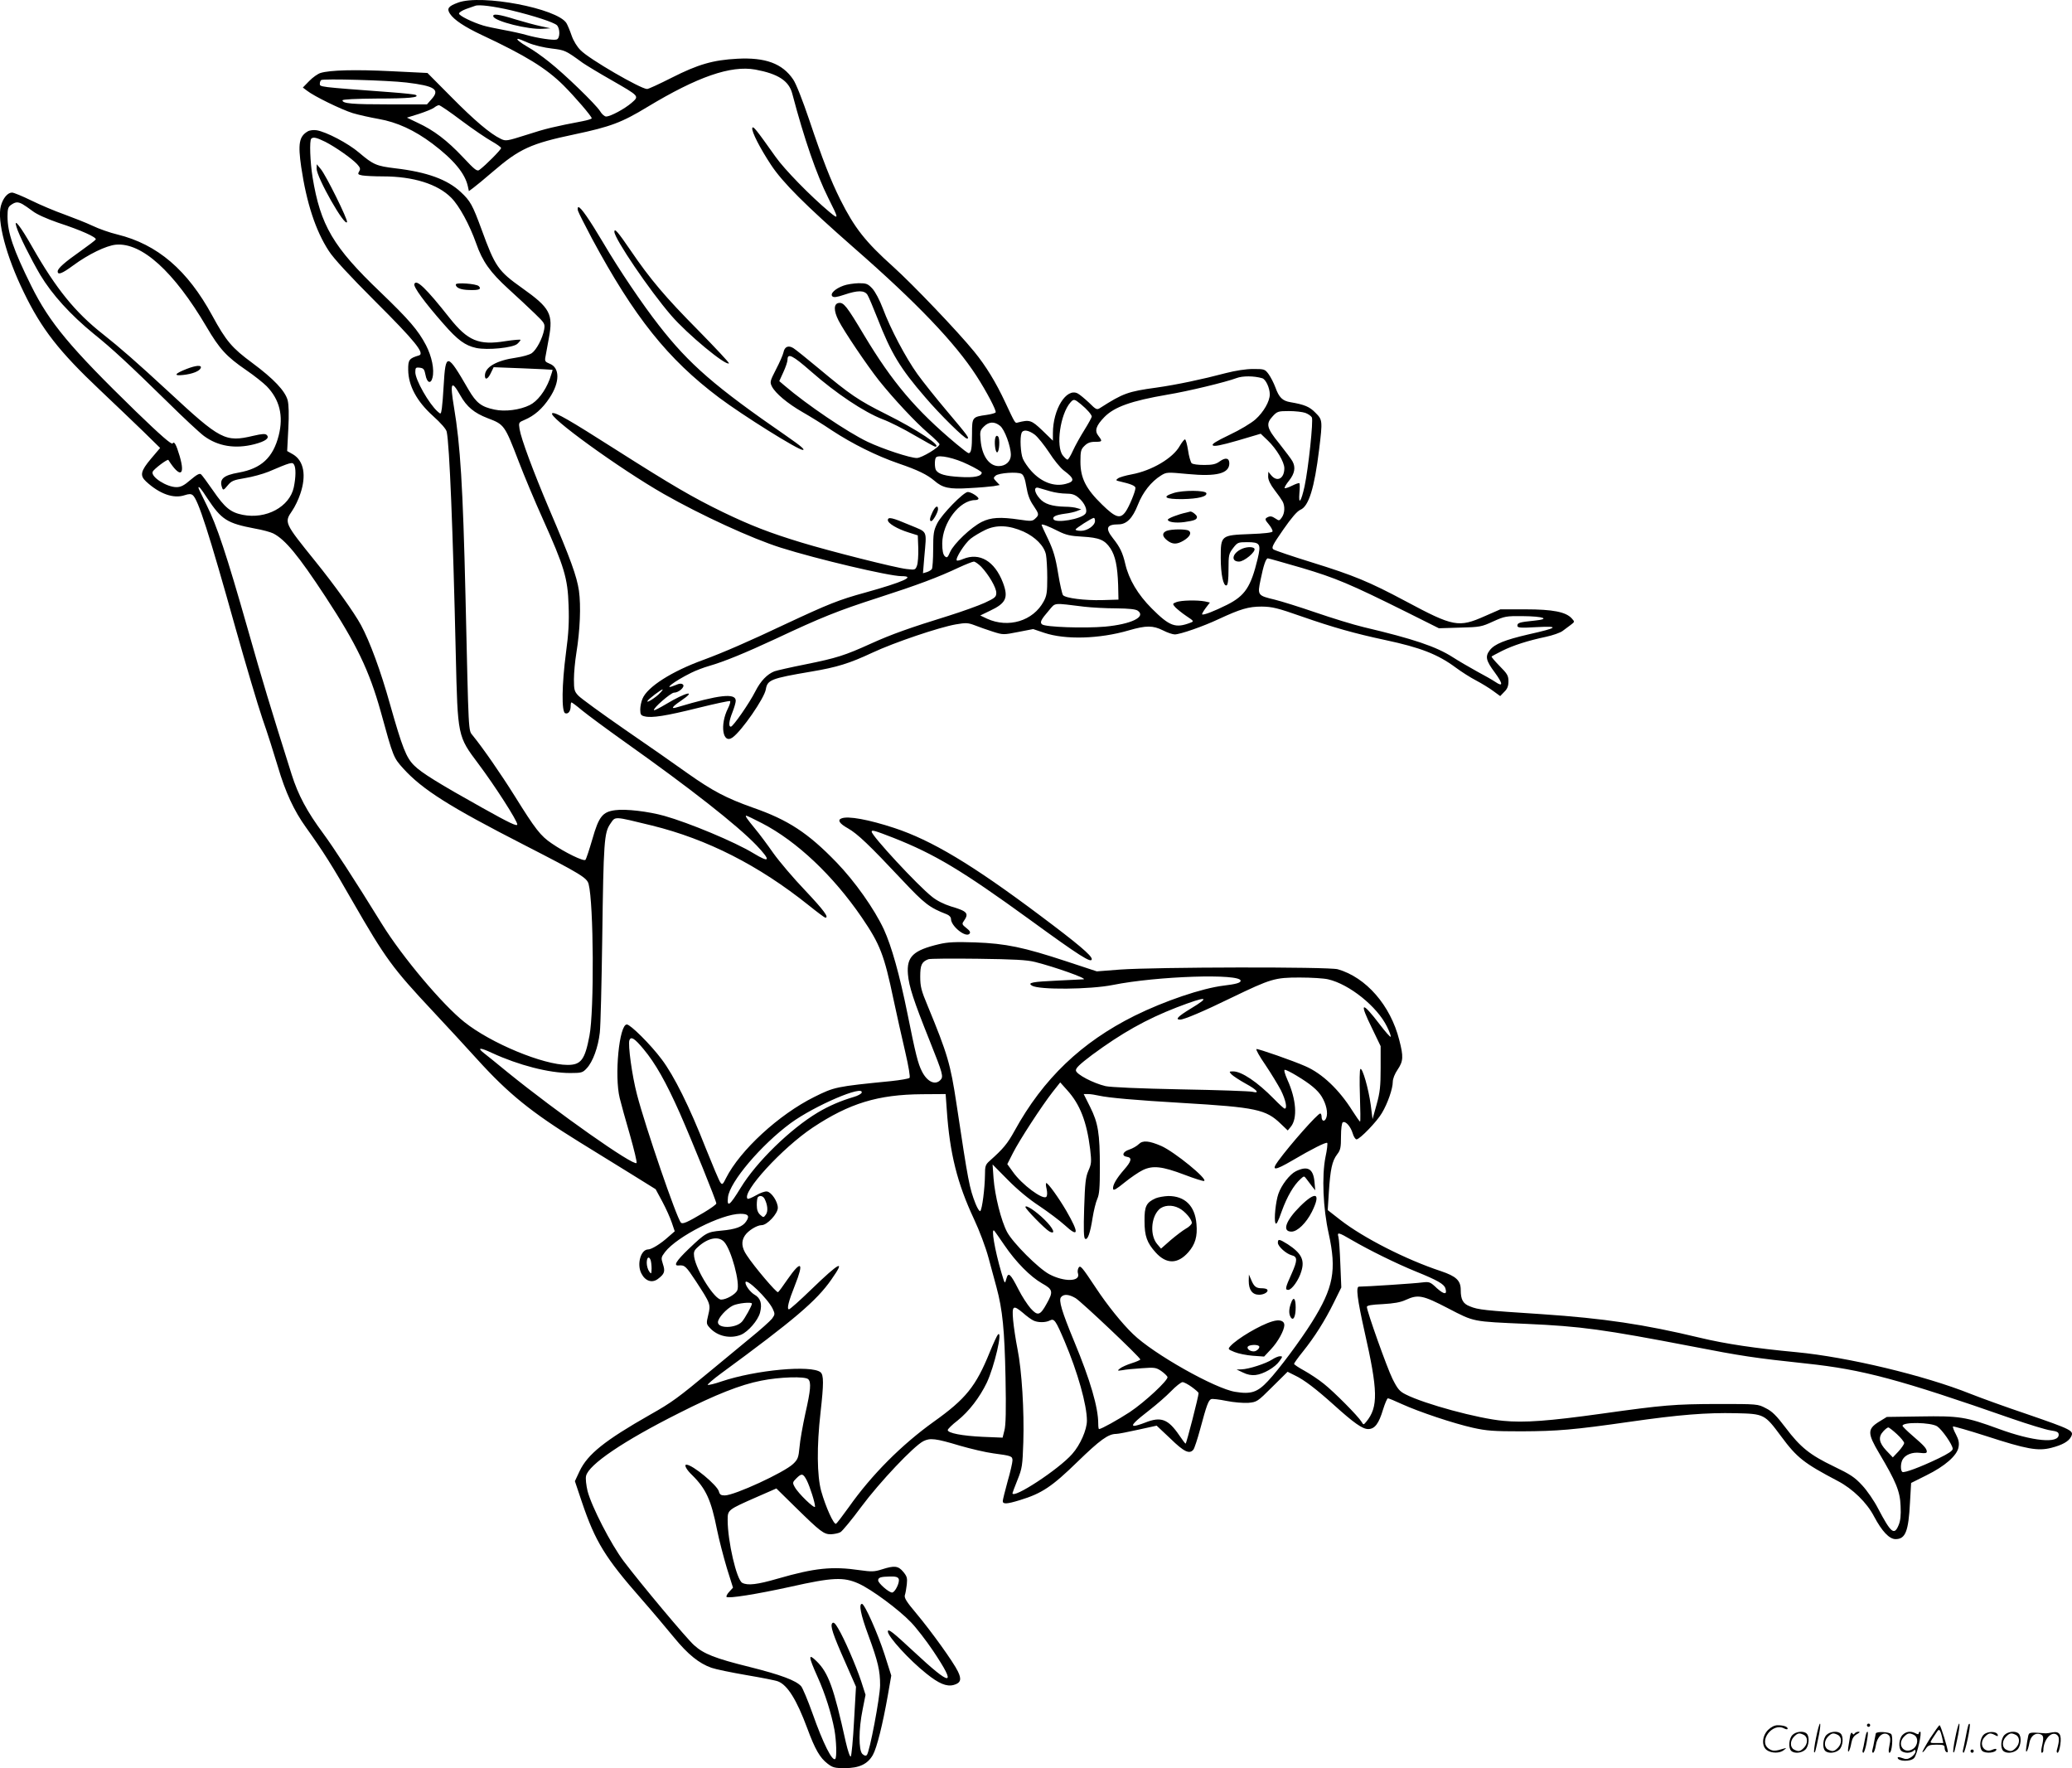 <?xml version="1.0" encoding="UTF-8"?>
<svg xmlns="http://www.w3.org/2000/svg" version="1.0" viewBox="0 0 1280.363 1092.489" preserveAspectRatio="xMidYMid meet">
  <g transform="translate(-0.357,1092.989) scale(0.1,-0.1)" fill="#000000" stroke="none">
    <path d="M2835 10914 c-61 -22 -72 -37 -51 -69 25 -38 90 -81 196 -131 271 -127 398 -205 505 -311 72 -72 175 -192 175 -204 0 -4 -26 -12 -57 -18 -168 -32 -229 -46 -345 -84 -123 -39 -129 -40 -160 -25 -65 31 -164 115 -307 260 l-146 147 -225 11 c-223 11 -377 7 -436 -11 -16 -5 -48 -27 -70 -50 l-39 -40 25 -19 c44 -35 213 -117 283 -139 37 -11 109 -27 160 -36 114 -20 221 -69 333 -153 131 -99 202 -184 219 -265 l6 -28 27 20 c15 11 70 56 122 101 164 141 234 173 505 230 222 47 291 73 449 169 310 187 515 258 667 231 140 -26 207 -69 228 -148 75 -284 150 -500 223 -646 66 -131 66 -135 6 -85 -117 98 -277 262 -332 340 -120 169 -140 195 -144 177 -4 -22 48 -124 116 -227 72 -109 211 -248 512 -512 389 -340 625 -587 757 -791 63 -97 125 -216 119 -226 -3 -5 -29 -12 -58 -16 -86 -12 -88 -14 -88 -116 0 -90 -5 -120 -21 -120 -5 0 -39 26 -76 57 -251 210 -396 382 -570 672 -108 181 -126 203 -156 199 -32 -4 -33 -47 -2 -108 34 -67 175 -276 250 -371 92 -115 226 -258 303 -324 39 -33 71 -65 71 -70 1 -18 -110 -85 -140 -85 -42 0 -211 56 -304 100 -124 59 -378 231 -513 347 l-33 28 25 55 c14 30 26 65 26 78 0 42 31 27 145 -73 156 -137 328 -251 441 -295 44 -16 133 -61 199 -100 66 -38 123 -70 127 -70 48 0 -110 105 -307 203 -166 83 -218 118 -413 281 -73 61 -143 117 -156 125 -31 19 -54 9 -61 -26 -3 -15 -24 -63 -46 -105 -38 -74 -39 -79 -25 -107 22 -42 96 -104 188 -157 44 -25 127 -76 183 -114 125 -82 275 -157 412 -204 120 -41 176 -69 220 -106 51 -45 93 -54 217 -46 61 3 128 9 149 12 l38 7 -21 22 c-19 20 -19 23 -4 36 20 17 135 25 160 11 13 -7 22 -31 30 -80 8 -49 21 -84 43 -115 36 -54 37 -58 11 -82 -17 -16 -27 -16 -95 -6 -121 18 -179 14 -235 -14 -66 -33 -172 -134 -195 -185 -16 -37 -20 -39 -34 -26 -10 11 -15 35 -15 78 1 128 107 268 204 268 11 0 20 4 20 9 0 12 -46 41 -66 41 -26 0 -161 -138 -189 -194 -22 -44 -25 -63 -25 -160 0 -61 -4 -116 -8 -122 -4 -6 -18 -15 -31 -19 l-24 -7 8 98 c15 174 24 152 -90 200 -108 46 -135 52 -135 30 0 -20 60 -55 128 -76 l57 -18 3 -79 c1 -44 -2 -92 -8 -108 -10 -27 -12 -27 -64 -21 -67 7 -477 111 -651 164 -194 59 -313 105 -485 188 -185 90 -309 162 -666 389 -281 179 -367 229 -387 222 -40 -14 418 -345 688 -499 232 -132 543 -275 723 -332 225 -71 670 -176 746 -176 92 0 11 -36 -222 -101 -165 -45 -231 -72 -492 -194 -230 -109 -387 -177 -509 -222 -196 -71 -347 -167 -377 -240 -8 -18 -14 -48 -14 -67 0 -30 4 -37 26 -42 45 -12 135 3 332 52 105 26 194 45 197 42 4 -3 -2 -23 -13 -45 -51 -101 -33 -223 28 -180 56 39 198 244 206 298 10 58 31 67 279 109 161 27 238 51 379 117 137 64 413 157 516 175 63 11 76 10 118 -6 26 -10 76 -28 111 -39 63 -20 65 -20 156 -2 l93 18 68 -23 c130 -44 342 -38 523 15 107 31 149 31 211 0 27 -14 60 -25 73 -25 33 0 177 50 272 95 134 62 183 77 265 77 66 -1 96 -8 250 -62 189 -66 327 -105 515 -145 215 -46 322 -87 433 -169 35 -26 91 -62 126 -80 34 -18 82 -47 106 -65 l44 -32 25 26 c19 18 26 36 26 65 0 35 -7 47 -55 95 -29 30 -52 56 -49 59 2 2 31 17 64 34 70 35 162 64 271 87 42 9 88 25 103 36 14 11 37 28 51 38 25 19 25 19 6 40 -36 40 -117 56 -286 56 l-155 0 -96 -42 c-162 -72 -194 -66 -489 92 -227 121 -319 159 -583 241 -120 37 -225 73 -234 79 -14 11 -7 25 60 122 52 75 86 114 106 123 52 21 87 135 116 372 22 181 21 184 -23 228 -36 37 -67 50 -155 65 -48 8 -70 29 -92 91 -10 27 -29 64 -42 82 -23 31 -26 32 -96 32 -45 0 -108 -10 -167 -25 -147 -39 -304 -72 -430 -90 -176 -24 -206 -35 -347 -125 -21 -14 -26 -12 -70 32 -27 25 -58 51 -70 57 -70 36 -153 -98 -153 -246 l0 -46 -65 63 c-68 65 -79 68 -153 49 -16 -5 -15 -6 -77 126 -57 122 -119 224 -192 313 -101 124 -377 413 -499 523 -174 156 -240 241 -328 416 -60 121 -108 243 -192 493 -41 121 -81 223 -99 249 -67 99 -172 137 -345 128 -151 -8 -243 -35 -405 -117 -77 -39 -146 -71 -153 -70 -40 1 -358 185 -410 239 -22 21 -45 59 -56 91 -10 30 -25 65 -32 77 -57 91 -524 180 -669 127z m328 -48 c141 -34 263 -74 282 -92 20 -21 20 -80 -1 -88 -19 -7 -119 8 -189 28 -27 8 -90 22 -140 31 -49 9 -106 21 -125 27 -67 20 -150 61 -150 74 0 7 19 19 43 28 23 8 49 17 57 20 24 9 115 -3 223 -28z m108 -202 c34 -14 97 -29 142 -34 82 -10 85 -11 192 -89 22 -15 101 -63 175 -105 177 -102 175 -99 126 -142 -43 -37 -130 -84 -157 -84 -10 0 -27 15 -38 34 -27 42 -216 226 -315 304 -41 33 -99 74 -130 91 -50 29 -77 51 -61 51 3 0 33 -11 66 -26z m-756 -244 c175 -21 209 -43 156 -102 l-29 -33 -234 0 c-228 0 -288 5 -288 25 0 6 81 10 213 11 198 0 265 7 240 22 -5 4 -75 11 -154 17 -456 34 -439 32 -439 54 0 7 3 16 8 21 9 10 409 -1 527 -15z m341 -236 c71 -53 155 -110 186 -127 32 -18 58 -37 58 -42 0 -10 -95 -106 -133 -134 -15 -12 -27 -3 -103 78 -98 104 -180 166 -279 212 l-67 32 74 23 c40 13 82 30 93 38 11 9 25 16 31 16 7 0 70 -43 140 -96z m4947 -1591 c22 -6 47 -60 47 -100 0 -43 -38 -109 -88 -154 -27 -24 -97 -66 -161 -96 -83 -40 -111 -57 -103 -65 8 -8 50 0 154 30 l142 42 44 -42 c54 -52 102 -133 102 -171 0 -64 -44 -88 -81 -44 l-18 22 -1 -30 c0 -20 13 -48 39 -82 22 -28 44 -60 50 -71 16 -29 14 -74 -5 -100 -14 -20 -17 -21 -37 -7 -25 17 -36 18 -56 6 -12 -8 -9 -15 13 -41 15 -18 25 -38 23 -44 -2 -7 -52 -13 -140 -16 -179 -7 -180 -8 -180 -147 0 -101 16 -177 36 -170 8 2 12 36 12 99 0 88 2 97 28 131 27 35 31 37 86 37 82 0 88 -10 66 -103 -42 -174 -78 -228 -189 -284 -78 -39 -147 -66 -154 -59 -2 3 8 20 22 39 l26 34 -31 7 c-48 9 -145 7 -175 -4 -26 -10 -26 -11 -8 -32 11 -11 41 -36 68 -54 48 -32 49 -33 25 -42 -92 -35 -128 -22 -238 88 -86 86 -142 180 -164 276 -16 69 -33 104 -76 158 -49 62 -40 86 34 86 50 0 87 37 120 121 30 77 82 143 143 181 34 21 38 21 166 9 177 -17 256 3 256 66 0 33 -23 38 -58 13 -24 -18 -45 -23 -96 -23 -40 0 -71 4 -79 11 -6 7 -17 43 -22 80 -6 37 -14 67 -19 67 -5 0 -19 -18 -32 -40 -42 -76 -173 -153 -297 -176 -38 -7 -76 -18 -85 -25 -15 -11 -14 -13 13 -19 66 -15 95 -27 95 -40 0 -22 -39 -116 -61 -147 -33 -46 -61 -38 -145 44 -100 97 -134 164 -134 265 0 65 3 77 25 98 18 18 35 25 65 25 46 0 47 3 21 37 -25 31 -15 62 36 115 62 64 167 101 388 139 128 21 364 78 430 103 37 14 107 14 158 -1z m-1121 -160 c40 -33 67 -65 68 -77 0 -5 -20 -42 -45 -82 -25 -40 -57 -97 -71 -128 -14 -31 -29 -56 -34 -56 -5 0 -18 12 -29 26 -44 56 -16 255 47 327 20 23 25 22 64 -10z m1387 -54 c17 -6 36 -19 41 -28 10 -20 -21 -313 -45 -426 -21 -95 -38 -119 -32 -43 3 31 3 59 0 62 -3 3 -23 -4 -45 -15 -22 -11 -43 -18 -46 -15 -3 3 9 24 27 46 35 44 42 82 21 120 -7 13 -44 62 -81 109 -79 97 -85 122 -40 170 27 29 34 31 99 31 38 0 83 -5 101 -11z m-1886 -80 c28 -21 67 -127 67 -180 0 -40 -32 -69 -75 -69 -59 0 -104 63 -112 161 -5 52 -3 60 20 83 31 31 65 33 100 5z m215 -55 c19 -15 58 -64 88 -109 29 -46 70 -96 91 -112 67 -50 70 -68 12 -83 -71 -19 -150 10 -213 80 -21 23 -44 57 -52 76 -14 34 -19 129 -8 158 9 24 43 19 82 -10z m-413 -184 c47 -22 85 -45 85 -50 0 -23 -46 -33 -136 -27 -88 5 -130 17 -146 41 -10 14 -10 71 0 80 17 18 116 -4 197 -44z m510 -166 c27 -8 71 -14 96 -14 36 0 55 -6 77 -25 39 -33 59 -80 42 -100 -27 -33 -180 -59 -196 -34 -9 16 12 27 71 35 27 3 61 11 75 17 l25 10 -25 7 c-14 5 -47 9 -75 9 -81 2 -128 17 -157 51 -35 39 -38 76 -5 65 12 -4 44 -13 72 -21z m275 -183 c0 -28 -47 -61 -86 -61 -19 0 -34 3 -34 8 0 7 99 71 113 72 4 0 7 -9 7 -19z m-227 -63 c48 -24 75 -30 149 -34 105 -6 138 -20 173 -72 31 -47 44 -112 48 -227 l2 -90 -100 -3 c-108 -3 -228 12 -243 31 -5 7 -19 67 -30 135 -16 98 -29 141 -61 209 -23 47 -41 87 -41 90 0 8 42 -8 103 -39z m-214 -3 c72 -33 127 -88 138 -142 4 -21 8 -85 8 -143 0 -89 -3 -111 -22 -146 -65 -121 -218 -167 -350 -107 l-42 20 60 29 c100 47 115 81 80 174 -51 133 -144 188 -246 146 -18 -8 -36 -12 -39 -9 -11 11 49 105 85 134 20 16 61 40 90 54 70 34 148 30 238 -10z m1719 -224 c211 -63 295 -98 647 -273 l200 -100 130 4 c123 3 134 5 205 38 71 32 81 34 181 33 132 -1 177 -18 73 -28 -89 -9 -104 -13 -104 -31 0 -13 17 -15 118 -9 146 8 134 -4 -50 -45 -146 -34 -208 -59 -238 -97 -30 -39 -25 -64 31 -139 51 -70 52 -91 2 -57 -16 11 -67 40 -114 65 -47 26 -114 65 -148 87 -103 66 -242 113 -551 186 -63 15 -196 56 -295 90 -99 34 -214 70 -255 80 -105 25 -107 27 -87 122 18 89 33 133 45 133 5 0 99 -27 210 -59z m-1981 7 c47 -50 93 -129 93 -161 0 -25 -7 -32 -72 -62 -40 -18 -140 -54 -223 -80 -239 -74 -352 -114 -480 -172 -161 -73 -211 -89 -404 -128 -91 -18 -178 -38 -192 -43 -45 -18 -85 -59 -118 -124 -38 -75 -138 -218 -151 -218 -16 0 -12 35 10 90 11 28 20 59 20 70 0 49 -101 38 -362 -40 -41 -13 -34 1 22 39 105 71 33 55 -93 -21 -37 -22 -70 -39 -72 -36 -10 9 104 108 123 108 30 0 70 36 56 50 -9 8 -21 8 -48 -4 -84 -35 -10 23 99 77 28 14 78 33 110 42 94 27 225 81 410 167 283 133 385 174 633 254 245 79 373 127 502 188 41 19 82 35 91 36 8 0 29 -15 46 -32z m638 -247 c44 -5 132 -10 196 -10 80 -1 121 -5 134 -15 52 -38 -42 -83 -203 -98 -129 -11 -369 -3 -389 14 -15 12 -8 28 43 87 42 49 21 46 219 22z m-2623 -533 c-24 -27 -88 -67 -77 -49 7 13 84 71 93 71 3 0 -4 -10 -16 -22z M3052 10828 c10 -30 218 -82 304 -76 l49 3 -60 13 c-33 7 -103 26 -156 42 -105 33 -143 37 -137 18z M7257 7884 c-77 -24 -55 -39 54 -38 98 2 153 16 147 37 -7 18 -143 19 -201 1z M7335 7763 c-52 -11 -115 -36 -115 -44 0 -15 48 -22 101 -15 63 9 79 15 79 32 0 11 -32 36 -42 33 -2 -1 -12 -3 -23 -6z M7213 7650 c-30 -12 -29 -34 3 -59 33 -26 60 -26 102 -1 38 23 51 48 31 61 -18 11 -107 10 -136 -1z M7668 7534 c-52 -28 -57 -74 -8 -74 32 0 106 62 95 80 -9 14 -55 12 -87 -6z M6155 8228 c-9 -24 -2 -93 10 -93 14 0 19 85 6 98 -7 7 -12 5 -16 -5z M1905 10118 c-53 -31 -61 -76 -40 -221 33 -222 89 -393 170 -517 29 -46 127 -152 287 -312 246 -245 308 -322 271 -334 -61 -18 -68 -27 -67 -90 1 -97 53 -194 153 -284 50 -45 82 -82 85 -98 17 -81 38 -592 56 -1377 12 -508 11 -503 140 -675 102 -136 240 -351 240 -374 0 -14 -47 8 -215 102 -267 149 -379 218 -422 262 -49 48 -73 109 -149 377 -58 208 -125 389 -180 491 -43 79 -161 244 -283 395 -191 237 -192 238 -142 311 16 23 39 70 50 104 39 114 22 204 -44 244 l-37 21 7 136 c5 91 3 150 -4 178 -16 58 -86 132 -218 230 -126 93 -162 135 -248 293 -153 281 -338 440 -586 501 -46 11 -115 35 -154 54 -38 18 -117 49 -174 70 -57 20 -149 59 -204 86 -55 27 -109 49 -119 49 -27 0 -56 -34 -69 -82 -25 -92 33 -312 141 -533 110 -228 219 -367 471 -605 90 -85 211 -201 268 -256 l104 -102 -56 -66 c-64 -76 -71 -104 -31 -141 83 -77 170 -108 238 -85 28 9 40 9 51 0 33 -28 98 -228 265 -825 62 -220 136 -470 165 -555 30 -85 72 -218 95 -295 47 -160 100 -274 174 -377 106 -148 162 -236 288 -457 205 -356 246 -412 497 -680 86 -92 209 -225 273 -296 193 -213 335 -328 631 -511 98 -60 243 -150 324 -200 l148 -92 41 -76 c23 -43 49 -101 59 -131 l18 -53 -38 -33 c-47 -43 -105 -79 -126 -79 -46 0 -72 -92 -42 -149 24 -47 66 -60 101 -34 42 31 47 47 32 92 -12 38 -12 42 13 75 74 96 349 236 466 236 48 0 58 -13 36 -46 -22 -34 -65 -50 -155 -58 -87 -8 -96 -13 -201 -113 -77 -74 -97 -106 -61 -102 37 3 44 -4 106 -98 90 -138 92 -142 76 -208 -13 -53 -12 -56 11 -81 47 -51 126 -68 192 -41 44 19 104 88 117 136 14 55 4 90 -35 112 -26 16 -55 55 -55 74 0 35 137 -98 168 -161 15 -32 15 -36 -4 -62 -12 -15 -72 -69 -135 -120 -63 -52 -172 -142 -242 -200 -204 -169 -241 -197 -376 -273 -281 -160 -386 -244 -436 -349 l-29 -62 44 -131 c82 -242 143 -342 367 -597 65 -74 155 -181 201 -237 86 -105 155 -161 232 -188 25 -9 122 -29 215 -45 94 -16 182 -33 196 -39 58 -22 115 -112 181 -290 48 -130 78 -182 125 -218 32 -25 45 -28 107 -28 89 0 141 25 173 81 25 44 61 189 93 370 l21 121 -41 129 c-44 136 -124 314 -140 314 -21 0 -8 -66 39 -193 61 -166 73 -220 73 -310 -1 -76 -65 -414 -82 -431 -7 -7 -16 -4 -28 7 -23 24 -23 152 2 274 l18 91 -27 84 c-32 96 -104 263 -142 326 -18 31 -28 41 -36 33 -15 -15 2 -67 81 -245 l65 -148 -12 -211 c-6 -117 -16 -216 -20 -220 -5 -5 -18 33 -31 89 -74 335 -107 428 -181 500 -52 51 -51 31 6 -96 48 -106 86 -228 105 -329 12 -69 15 -169 5 -179 -18 -18 -75 95 -141 282 -29 81 -61 157 -70 167 -32 36 -127 71 -318 119 -214 53 -285 81 -344 135 -46 41 -328 378 -434 518 -79 105 -199 338 -224 435 -8 35 -13 76 -9 92 15 70 232 217 575 389 225 114 379 175 507 200 113 23 272 28 291 9 19 -19 15 -67 -18 -212 -16 -74 -33 -168 -36 -208 -6 -65 -11 -76 -39 -103 -55 -53 -363 -195 -423 -195 -23 0 -31 5 -36 24 -10 39 -163 166 -201 166 -16 0 0 -31 36 -65 85 -84 117 -154 153 -336 13 -64 41 -171 61 -238 l38 -121 -23 -25 c-13 -14 -20 -28 -17 -32 12 -11 183 16 397 63 258 58 327 61 420 19 81 -37 246 -159 323 -239 32 -33 94 -113 137 -177 149 -223 116 -224 -122 -2 -128 119 -158 143 -158 122 0 -31 132 -176 238 -260 77 -62 125 -82 169 -70 43 12 50 34 26 83 -27 57 -165 249 -259 361 -59 70 -74 94 -69 111 4 11 9 41 12 66 4 40 1 50 -22 78 -31 37 -54 40 -132 15 -47 -15 -64 -15 -136 -5 -171 25 -278 14 -507 -52 -127 -37 -187 -44 -220 -26 -35 19 -90 257 -90 388 0 63 0 63 182 143 l119 52 117 -115 c157 -154 176 -168 220 -168 20 1 47 6 59 13 12 7 70 77 129 157 113 152 323 374 383 405 42 21 74 18 227 -28 66 -19 159 -41 205 -47 112 -15 119 -17 119 -44 0 -12 -13 -71 -30 -129 -16 -59 -30 -114 -30 -122 0 -20 25 -19 106 6 135 41 198 83 356 237 139 135 190 172 239 172 12 0 73 12 136 26 l114 25 85 -80 c84 -82 118 -98 142 -68 6 7 25 64 42 127 40 149 51 178 68 185 8 3 50 -2 94 -11 44 -9 105 -14 135 -12 53 5 56 6 148 98 l95 94 46 -23 c57 -27 131 -84 239 -181 125 -113 178 -150 213 -150 41 0 66 34 92 121 12 38 25 69 30 69 5 0 44 -16 87 -36 108 -49 318 -119 438 -146 86 -19 128 -22 300 -22 223 1 321 9 670 59 306 44 474 57 655 53 175 -4 178 -6 279 -142 99 -134 142 -167 351 -277 92 -48 180 -134 224 -219 49 -92 94 -140 133 -140 61 0 80 48 89 226 l7 121 94 47 c114 56 190 122 199 174 5 27 1 46 -16 79 -13 24 -21 46 -18 49 3 2 95 -24 204 -59 252 -82 321 -94 403 -73 67 17 107 39 122 68 20 38 7 44 -277 142 -122 41 -277 97 -345 124 -285 114 -759 227 -1074 257 -256 24 -437 51 -596 89 -346 83 -594 120 -979 146 -355 23 -392 27 -443 48 -43 16 -57 42 -57 101 0 59 -28 85 -123 117 -215 71 -478 205 -621 316 l-78 61 7 111 c9 141 20 192 51 233 21 27 24 42 24 112 0 46 5 83 11 86 16 11 48 -24 61 -67 6 -21 17 -38 24 -38 20 0 127 111 157 163 36 60 67 151 67 192 0 19 12 50 30 76 35 52 37 80 10 183 -54 214 -205 387 -380 437 -56 16 -1126 14 -1347 -2 l-142 -11 -188 62 c-264 87 -374 110 -563 117 -123 4 -169 2 -224 -11 -160 -38 -201 -77 -192 -186 6 -74 35 -163 134 -410 83 -208 87 -223 66 -244 -32 -33 -81 -10 -113 53 -25 48 -40 109 -90 358 -49 242 -98 416 -146 521 -59 126 -178 295 -293 414 -175 181 -298 262 -517 338 -163 58 -247 102 -400 210 -71 51 -247 174 -390 272 -143 99 -272 193 -287 209 -25 26 -28 36 -28 102 0 39 7 113 15 162 23 142 29 291 16 385 -14 91 -50 192 -184 505 -98 231 -174 435 -183 494 -6 40 -6 41 32 57 59 25 109 68 153 135 65 97 65 188 0 212 -27 11 -30 16 -25 42 3 17 12 68 21 115 28 150 8 187 -165 310 -148 105 -167 132 -250 360 -57 155 -70 178 -129 233 -83 78 -209 124 -406 147 -115 14 -135 22 -223 97 -68 58 -202 128 -262 138 -19 3 -44 0 -55 -7z m108 -64 c63 -32 163 -102 197 -138 20 -22 22 -30 13 -45 -10 -16 -8 -20 19 -25 17 -3 75 -6 128 -6 187 0 338 -47 422 -132 49 -49 113 -166 154 -282 39 -112 87 -179 199 -281 55 -50 128 -118 163 -152 62 -60 64 -63 58 -100 -10 -54 -47 -124 -76 -145 -14 -10 -57 -22 -97 -28 -121 -17 -193 -58 -193 -111 0 -30 19 -22 37 17 l17 35 181 -7 c99 -4 181 -8 183 -9 1 -1 -7 -28 -18 -59 -28 -74 -76 -136 -123 -159 -60 -30 -153 -42 -217 -28 -82 17 -113 41 -161 123 -133 230 -142 232 -154 23 -3 -55 -8 -117 -11 -138 -6 -38 -6 -38 -26 -20 -54 48 -138 196 -138 243 0 28 3 31 27 28 24 -3 29 -9 36 -45 9 -49 33 -58 43 -17 13 50 -4 131 -40 201 -49 93 -104 157 -283 329 -291 278 -369 411 -418 709 -15 93 -20 227 -8 238 12 12 33 7 86 -19z m-1871 -385 c11 -6 40 -26 64 -44 26 -20 87 -47 156 -71 144 -47 241 -91 233 -104 -3 -5 -45 -37 -93 -71 -101 -71 -142 -108 -142 -126 0 -24 27 -14 96 37 94 69 203 122 263 128 160 15 359 -165 561 -508 81 -138 124 -184 245 -267 50 -34 106 -79 127 -100 80 -83 104 -183 74 -303 -35 -138 -108 -205 -247 -230 -97 -17 -123 -41 -102 -96 5 -14 10 -12 33 16 24 29 36 34 108 46 44 7 109 25 144 39 138 59 148 61 158 45 13 -20 12 -78 -1 -141 -26 -121 -171 -199 -316 -170 -75 15 -110 44 -183 150 -34 49 -67 94 -74 100 -9 8 -26 -1 -65 -34 -40 -35 -61 -45 -87 -45 -61 0 -160 64 -147 95 5 15 92 81 97 73 71 -112 106 -100 70 23 -22 74 -34 95 -44 79 -6 -9 -72 48 -227 198 -406 395 -533 547 -647 777 -110 222 -146 328 -146 428 0 46 4 59 22 71 27 19 42 20 70 5z m2706 -1182 c40 -71 86 -109 169 -141 103 -39 105 -42 192 -268 32 -84 99 -244 149 -355 132 -294 154 -366 159 -533 4 -101 0 -175 -16 -293 -26 -198 -28 -365 -5 -374 19 -7 34 13 34 45 0 12 2 22 5 22 3 0 33 -22 66 -50 33 -27 153 -116 267 -197 402 -285 691 -512 810 -636 91 -96 85 -112 -19 -49 -115 70 -398 188 -551 231 -97 27 -238 44 -302 35 -79 -10 -102 -39 -142 -179 -19 -65 -38 -123 -43 -128 -11 -11 -128 46 -209 102 -68 46 -100 87 -227 291 -89 142 -198 299 -260 375 -28 35 -25 -7 -45 860 -16 681 -32 936 -71 1168 -26 155 -17 173 39 74z m-1564 -635 c89 -134 122 -155 295 -188 47 -8 97 -22 113 -30 74 -38 153 -133 322 -390 193 -294 271 -457 342 -710 78 -284 79 -285 139 -352 119 -131 285 -236 748 -473 351 -180 388 -203 398 -242 31 -118 35 -781 5 -937 -28 -148 -52 -180 -135 -180 -151 0 -474 134 -638 265 -136 108 -384 403 -509 605 -176 285 -297 470 -363 560 -101 136 -155 238 -195 364 -134 425 -179 573 -272 901 -131 460 -190 637 -254 765 -27 55 -50 102 -50 105 0 15 14 -1 54 -63z m3429 -2009 c214 -111 438 -322 616 -582 113 -166 138 -230 196 -507 20 -93 52 -238 72 -322 22 -95 32 -157 27 -162 -5 -5 -57 -14 -114 -20 -343 -34 -350 -36 -475 -98 -219 -109 -458 -329 -545 -501 -20 -41 -24 -43 -35 -27 -8 10 -48 106 -91 213 -99 253 -196 448 -272 548 -68 91 -193 215 -215 215 -47 0 -78 -317 -44 -455 8 -33 36 -135 63 -227 26 -92 45 -170 41 -174 -19 -20 -490 312 -796 560 -68 56 -134 109 -147 119 -45 35 -24 36 50 1 165 -76 352 -124 482 -124 71 0 78 2 103 29 38 40 71 131 81 221 5 41 11 302 15 580 8 602 12 655 50 710 33 47 15 48 258 -11 340 -84 658 -245 967 -492 52 -42 98 -76 103 -77 26 -1 -9 46 -123 167 -72 75 -161 180 -198 232 -37 53 -87 120 -113 151 -51 62 -63 80 -54 80 4 0 48 -21 98 -47z m1687 -857 c123 -31 323 -102 300 -107 -3 0 -76 -4 -162 -8 -155 -7 -187 -13 -158 -31 43 -27 360 -24 500 4 273 55 790 72 790 26 0 -13 -30 -21 -105 -30 -133 -16 -366 -95 -550 -186 -329 -164 -565 -389 -742 -711 -44 -80 -71 -112 -153 -185 -27 -24 -30 -32 -30 -90 -1 -80 -17 -209 -29 -221 -4 -4 -17 15 -29 45 -38 97 -45 132 -118 618 -37 245 -55 307 -178 605 -40 95 -46 120 -46 181 0 72 9 91 50 107 8 4 146 5 305 3 226 -3 304 -7 355 -20z m1810 -107 c132 -30 304 -169 364 -292 16 -32 26 -60 23 -63 -3 -3 -32 30 -65 73 -116 152 -132 145 -49 -23 l52 -108 0 -136 c0 -112 -4 -150 -25 -225 l-25 -90 -11 87 c-14 102 -51 231 -64 223 -5 -3 -6 -74 -3 -165 3 -88 4 -160 1 -160 -3 0 -24 30 -47 66 -82 131 -187 231 -291 276 -74 33 -292 109 -302 106 -6 -2 19 -46 55 -98 35 -52 78 -123 96 -157 29 -59 41 -113 23 -113 -4 0 -34 27 -67 61 -101 103 -199 169 -251 169 -26 0 -26 -1 -11 -18 10 -10 49 -36 87 -57 72 -39 91 -63 43 -51 -16 4 -215 11 -443 15 -254 5 -434 13 -465 20 -76 18 -179 72 -183 96 -2 15 22 38 100 97 183 135 334 220 522 293 188 72 216 70 86 -8 -77 -47 -97 -67 -64 -67 24 0 143 50 319 136 243 117 266 124 420 124 72 0 150 -5 175 -11z m-4230 -431 c73 -87 139 -204 224 -395 79 -180 226 -543 226 -559 0 -6 -35 -31 -77 -56 -103 -61 -132 -74 -142 -62 -26 27 -219 590 -271 790 -31 117 -57 310 -47 337 10 25 32 11 87 -55z m4035 -164 c85 -51 131 -89 156 -130 28 -46 40 -100 28 -131 -10 -27 -29 -22 -29 8 0 10 -4 19 -8 19 -16 0 -185 -191 -259 -292 -47 -64 -24 -63 87 2 119 70 208 115 215 108 3 -3 -1 -43 -11 -88 -23 -117 -15 -315 20 -472 50 -227 30 -334 -104 -548 -71 -113 -203 -291 -271 -363 -65 -70 -105 -83 -202 -67 -124 19 -507 235 -632 357 -68 65 -160 180 -228 283 -89 134 -98 145 -109 126 -5 -9 -7 -25 -3 -35 16 -51 -86 -53 -178 -4 -67 36 -224 193 -260 260 -37 69 -76 226 -84 333 l-6 85 94 -95 c59 -60 131 -120 194 -161 55 -37 126 -90 158 -119 87 -80 90 -51 10 88 -48 82 -112 171 -124 172 -4 0 -3 -17 2 -37 5 -23 4 -42 -2 -48 -21 -21 -152 76 -207 155 l-34 47 35 69 c40 79 178 291 246 378 l46 58 43 -48 c79 -87 121 -194 142 -365 9 -79 8 -90 -11 -133 -17 -40 -21 -75 -26 -230 -4 -133 -3 -185 6 -190 15 -10 31 32 46 129 7 44 20 97 29 117 13 29 16 71 16 195 0 211 -11 275 -60 373 l-40 80 27 0 c16 0 46 -5 68 -10 58 -13 225 -28 515 -45 456 -27 516 -40 608 -129 l43 -41 19 23 c42 51 34 169 -21 290 -17 39 -23 62 -16 62 7 0 39 -16 72 -36z m-2687 -106 c-3 -7 -24 -19 -49 -26 -81 -24 -153 -55 -222 -96 -169 -101 -380 -306 -477 -466 -68 -111 -85 -123 -78 -57 11 94 203 321 387 457 149 109 456 240 439 188z m526 -105 c18 -269 65 -455 168 -675 33 -70 73 -176 90 -240 17 -62 39 -143 49 -181 38 -140 50 -266 56 -557 4 -205 2 -297 -7 -329 l-11 -44 -122 5 c-128 6 -217 23 -217 42 0 6 27 33 61 59 70 56 136 142 180 233 47 99 101 330 69 298 -5 -5 -28 -54 -50 -108 -86 -213 -149 -290 -347 -431 -198 -142 -383 -327 -524 -527 -38 -53 -74 -100 -79 -103 -14 -8 -64 103 -92 202 -26 96 -28 275 -4 486 20 178 20 231 0 248 -56 46 -399 15 -613 -57 -40 -14 -78 -23 -84 -21 -5 1 32 34 84 72 450 330 589 448 680 579 90 128 53 110 -124 -61 -70 -68 -132 -123 -138 -123 -15 0 -3 49 37 149 57 143 39 158 -46 36 -28 -41 -54 -77 -59 -79 -8 -6 -146 156 -193 228 -32 47 -35 86 -12 121 20 31 75 65 104 65 34 0 100 71 100 107 0 38 -39 97 -67 101 -12 2 -43 -9 -68 -24 -25 -14 -48 -24 -52 -21 -38 39 214 314 403 440 226 150 403 204 675 206 l146 1 7 -97z m-1126 -550 c19 -37 23 -78 8 -98 -14 -19 -15 -19 -35 -1 -15 14 -21 31 -21 61 0 23 3 45 7 48 12 13 32 7 41 -10z m1483 -288 c70 -103 160 -194 232 -235 67 -37 70 -51 29 -124 -41 -75 -56 -79 -100 -30 -20 23 -54 75 -75 117 -50 98 -63 110 -75 65 -9 -33 -9 -33 -30 37 -42 143 -66 284 -44 260 5 -6 33 -46 63 -90z m2144 34 c108 -63 276 -146 399 -196 131 -53 173 -77 181 -103 13 -41 -7 -40 -52 0 -42 40 -47 41 -91 36 -40 -6 -348 -26 -391 -26 -20 0 -10 -78 34 -275 84 -370 86 -469 11 -560 -17 -20 -17 -20 -29 0 -21 35 -170 185 -232 234 -33 27 -88 63 -122 82 -35 19 -63 38 -63 42 0 4 24 38 54 75 73 91 137 192 192 304 l46 93 -6 145 c-3 80 -8 155 -12 168 -9 30 1 28 81 -19z m-3877 -12 c44 -47 101 -257 81 -301 -12 -24 -67 -56 -99 -56 -40 0 -153 177 -167 264 -4 29 -1 39 21 59 62 58 129 72 164 34z m-454 -113 c3 -9 6 -32 6 -52 -1 -35 -2 -36 -15 -18 -8 11 -15 35 -15 53 0 35 14 44 24 17z m2626 -235 c36 -22 400 -366 400 -379 0 -3 -24 -14 -53 -23 -29 -9 -62 -24 -72 -32 -19 -15 -18 -16 15 -11 19 4 73 9 120 12 78 6 88 4 119 -17 19 -13 36 -30 39 -37 6 -19 -140 -155 -233 -217 -72 -47 -176 -105 -190 -105 -3 0 -5 15 -5 34 0 99 -49 268 -148 506 -77 186 -98 256 -82 275 17 21 49 18 90 -6z m2302 -63 c164 -85 147 -81 484 -96 338 -15 475 -34 1027 -140 298 -58 382 -71 702 -105 349 -37 576 -98 1269 -340 104 -36 212 -69 240 -73 41 -6 51 -11 51 -27 0 -56 -160 -41 -370 36 -205 75 -244 81 -486 77 l-206 -3 -49 -30 c-72 -45 -71 -72 2 -195 104 -175 129 -235 132 -326 3 -56 -1 -91 -12 -117 -27 -66 -47 -50 -127 102 -24 47 -68 111 -98 143 -46 50 -73 68 -175 117 -148 71 -207 118 -299 240 -56 74 -83 101 -122 120 -49 26 -51 26 -300 26 -266 -1 -329 -6 -715 -60 -323 -45 -478 -57 -608 -44 -155 14 -486 104 -602 163 -38 19 -50 33 -82 97 -34 69 -158 417 -158 444 0 9 30 14 98 17 69 4 110 11 142 26 77 35 104 30 262 -52z m-4302 29 c0 -13 -44 -92 -62 -112 -38 -41 -148 -43 -148 -3 0 26 52 83 92 103 31 15 118 24 118 12z m1676 -58 c21 -19 49 -39 61 -45 27 -15 78 -15 104 -1 27 14 36 1 92 -131 80 -189 137 -391 137 -488 0 -56 -41 -150 -91 -206 -83 -95 -369 -282 -369 -242 0 3 14 39 31 82 29 72 31 88 36 233 6 191 -9 442 -36 576 -11 55 -23 135 -27 178 -8 91 0 96 62 44z m1042 -457 c23 -17 42 -33 42 -38 1 -17 -75 -312 -80 -312 -3 0 -20 23 -39 51 -69 101 -113 118 -211 79 -28 -11 -58 -20 -67 -20 -24 0 5 29 97 100 41 32 100 83 130 114 30 31 62 56 71 56 9 0 35 -14 57 -30z m4606 -243 c31 -21 96 -115 96 -139 0 -12 -27 -30 -87 -59 -112 -54 -212 -91 -224 -84 -12 8 -12 52 1 76 17 31 61 48 108 42 32 -4 42 -2 42 8 -1 19 -16 36 -87 97 -35 30 -63 58 -63 62 0 25 174 22 214 -3z m-249 -48 c25 -23 45 -48 45 -55 0 -8 -16 -31 -35 -52 l-35 -37 -40 42 c-46 49 -52 84 -18 120 12 13 25 23 30 23 5 0 29 -19 53 -41z m-6736 -286 c20 -41 51 -137 51 -162 0 -19 -106 83 -126 122 -14 25 -13 29 10 52 33 33 42 32 65 -12z m568 -609 c8 -21 -23 -84 -41 -84 -20 0 -86 58 -86 75 0 18 16 23 73 24 35 1 49 -3 54 -15z M1960 9888 c0 -54 176 -364 188 -330 5 16 -129 287 -162 327 l-25 30 -1 -27z M2564 9175 c-7 -17 62 -112 180 -246 88 -101 134 -134 202 -149 70 -15 227 1 254 25 11 10 20 21 20 25 0 3 -42 0 -93 -8 -165 -27 -233 2 -345 143 -147 186 -206 242 -218 210z M2820 9172 c0 -20 30 -33 84 -34 60 -2 77 5 58 24 -15 15 -142 24 -142 10z M105 9529 c15 -51 88 -196 147 -297 74 -123 187 -247 330 -364 116 -93 220 -190 458 -423 96 -95 197 -189 224 -209 87 -64 193 -81 311 -51 69 18 96 38 77 57 -9 9 -28 8 -84 -5 -173 -41 -202 -25 -522 272 -198 183 -301 273 -406 356 -172 135 -290 281 -436 537 -75 132 -117 185 -99 127z M1156 8650 c-74 -29 -82 -44 -21 -37 58 6 102 24 109 43 8 20 -29 17 -88 -6z M7041 3861 c-12 -12 -38 -27 -59 -34 -41 -13 -50 -40 -14 -45 33 -5 27 -28 -19 -80 -47 -54 -72 -97 -67 -119 2 -11 21 0 70 40 37 30 88 65 113 77 62 30 119 24 259 -29 60 -23 114 -40 120 -38 26 10 -183 180 -264 216 -76 33 -115 36 -139 12z M8011 3693 c-38 -19 -89 -85 -108 -140 -16 -46 -28 -157 -18 -180 5 -13 16 7 39 73 33 91 74 161 116 199 22 20 22 20 37 0 8 -11 23 -31 34 -45 l20 -25 -5 55 c-8 80 -43 98 -115 63z M7145 3526 c-58 -26 -70 -49 -69 -140 0 -94 15 -135 69 -195 66 -73 136 -73 202 2 42 48 57 97 50 174 -9 112 -71 173 -174 173 -26 -1 -61 -7 -78 -14z m144 -61 c37 -18 83 -73 79 -93 -2 -8 -18 -24 -37 -34 -19 -11 -61 -43 -94 -71 l-59 -52 -23 27 c-46 53 -40 164 10 214 28 28 81 32 124 9z M8037 3476 c-90 -90 -112 -156 -53 -156 37 0 91 53 126 122 58 117 26 132 -73 34z M6340 3472 c0 -12 122 -137 148 -151 43 -23 25 20 -32 75 -52 51 -116 93 -116 76z M7900 3251 c0 -22 51 -68 85 -77 37 -9 37 -31 0 -114 -39 -86 -42 -100 -21 -100 22 0 66 62 81 115 22 70 0 112 -84 167 -53 33 -61 34 -61 9z M7720 3015 c0 -55 22 -85 64 -85 33 0 62 20 49 33 -3 4 -18 7 -32 7 -35 0 -48 10 -65 50 l-15 35 -1 -40z M7981 2878 c-14 -38 -14 -68 -1 -88 16 -24 30 6 30 62 0 57 -14 70 -29 26z M7865 2765 c-75 -22 -216 -106 -258 -152 -17 -19 -16 -20 25 -37 24 -10 75 -20 113 -23 l70 -5 43 46 c44 47 81 116 82 148 0 28 -30 37 -75 23z m-82 -152 c10 -9 -13 -33 -32 -33 -24 0 -44 16 -37 29 8 12 58 15 69 4z M7865 2530 c-37 -25 -146 -60 -189 -61 l-31 -1 40 -19 c26 -13 53 -18 77 -15 48 5 121 47 148 86 20 28 20 30 3 30 -10 0 -31 -9 -48 -20z M3575 9628 c4 -13 43 -90 87 -173 261 -484 467 -743 785 -982 147 -110 487 -323 517 -323 17 0 -11 24 -102 87 -438 302 -600 442 -788 684 -100 128 -245 342 -343 509 -85 143 -138 220 -153 220 -5 0 -6 -10 -3 -22z M3800 9498 c0 -42 217 -362 351 -517 99 -115 339 -314 357 -296 3 3 -82 94 -189 203 -205 207 -298 317 -419 495 -78 114 -100 140 -100 115z M5216 9165 c-51 -18 -85 -50 -69 -66 8 -8 27 -6 74 10 83 28 124 28 143 -1 8 -13 35 -77 61 -143 85 -218 141 -311 296 -490 91 -107 242 -255 258 -255 18 0 6 16 -124 170 -66 78 -148 181 -182 228 -73 102 -167 280 -214 406 -20 53 -47 103 -65 123 -28 30 -37 33 -85 33 -30 -1 -72 -7 -93 -15z M5766 7766 c-18 -37 -20 -56 -8 -56 11 0 42 55 42 74 0 27 -17 18 -34 -18z M5203 5873 c-26 -10 -12 -32 40 -61 60 -34 133 -104 334 -318 140 -149 170 -172 276 -213 16 -6 27 -18 27 -29 0 -44 90 -117 114 -92 8 9 4 18 -19 36 -26 20 -28 26 -17 41 35 50 25 62 -80 93 -41 13 -86 35 -115 59 -88 69 -373 377 -373 402 0 13 19 7 135 -38 255 -101 421 -200 840 -504 313 -228 385 -273 385 -245 0 22 -88 96 -319 269 -421 316 -671 465 -901 541 -158 52 -287 76 -327 59z M11226 194 c-10 -47 -15 -88 -12 -91 5 -6 9 7 30 110 7 37 10 67 6 67 -4 0 -15 -39 -24 -86z M11540 270 c0 -5 5 -10 10 -10 6 0 10 5 10 10 0 6 -4 10 -10 10 -5 0 -10 -4 -10 -10z M12086 194 c-10 -47 -15 -88 -12 -91 5 -6 9 7 30 110 7 37 10 67 6 67 -4 0 -15 -39 -24 -86z M12166 269 c-3 -8 -10 -41 -16 -74 -6 -33 -14 -68 -16 -77 -3 -10 -1 -18 3 -18 10 0 46 171 38 178 -2 3 -7 -1 -9 -9z M10929 241 c-38 -38 -41 -101 -7 -125 29 -20 79 -20 104 0 18 14 18 15 1 10 -53 -17 -69 -17 -92 -2 -69 45 21 166 94 126 12 -6 21 -7 21 -1 0 12 -25 21 -62 21 -19 0 -39 -10 -59 -29z M11930 189 c-28 -45 -49 -83 -47 -85 2 -3 12 7 21 21 14 21 24 25 66 25 43 0 50 -3 50 -19 0 -11 5 -23 10 -26 6 -3 10 -3 10 1 0 20 -44 164 -51 164 -4 0 -30 -37 -59 -81z m75 4 l7 -33 -42 0 c-42 0 -42 0 -28 23 8 12 21 32 29 44 15 25 22 18 34 -34z M11080 210 c-22 -22 -27 -79 -8 -98 19 -19 66 -14 88 8 22 22 27 79 8 98 -19 19 -66 14 -88 -8z m71 0 c25 -14 25 -54 -1 -80 -23 -23 -33 -24 -61 -10 -25 14 -25 54 1 80 23 23 33 24 61 10z M11290 210 c-22 -22 -27 -79 -8 -98 19 -19 66 -14 88 8 22 22 27 79 8 98 -19 19 -66 14 -88 -8z m71 0 c25 -14 25 -54 -1 -80 -23 -23 -33 -24 -61 -10 -25 14 -25 54 1 80 23 23 33 24 61 10z M11436 204 c-3 -16 -8 -47 -11 -69 -8 -51 10 -26 19 27 5 27 15 42 34 53 18 10 22 14 10 15 -9 0 -20 -5 -24 -11 -5 -8 -9 -8 -14 1 -5 8 -10 3 -14 -16z M11537 223 c-2 -4 -7 -26 -11 -48 -4 -22 -9 -48 -12 -57 -3 -10 -1 -18 4 -18 4 0 14 28 20 62 11 58 10 81 -1 61z M11595 220 c-1 -3 -5 -23 -9 -45 -4 -22 -9 -48 -12 -57 -3 -10 -1 -18 4 -18 5 0 13 20 17 45 7 53 44 87 74 68 17 -11 19 -28 8 -80 -4 -18 -3 -33 2 -33 16 0 24 99 11 115 -12 14 -87 18 -95 5z M11760 210 c-22 -22 -27 -79 -8 -98 7 -7 24 -12 38 -12 14 0 31 5 38 12 9 9 12 8 12 -5 0 -9 -12 -24 -26 -34 -21 -13 -32 -15 -55 -6 -16 6 -29 8 -29 3 0 -24 81 -27 102 -2 18 19 50 162 37 162 -5 0 -9 -5 -9 -10 0 -7 -6 -7 -19 0 -30 16 -59 12 -81 -10z m71 0 c29 -16 25 -65 -6 -86 -56 -37 -103 28 -55 76 23 23 33 24 61 10z M12261 211 c-23 -23 -28 -80 -9 -99 19 -19 88 -13 88 9 0 5 -11 4 -24 -2 -54 -25 -89 38 -46 81 23 23 33 24 62 9 16 -9 19 -8 16 3 -8 22 -64 22 -87 -1z M12390 210 c-22 -22 -27 -79 -8 -98 19 -19 66 -14 88 8 22 22 27 79 8 98 -19 19 -66 14 -88 -8z m71 0 c25 -14 25 -54 -1 -80 -23 -23 -33 -24 -61 -10 -25 14 -25 54 1 80 23 23 33 24 61 10z M12536 201 c-3 -14 -8 -44 -11 -66 -8 -51 10 -26 19 27 8 41 35 63 66 53 22 -7 24 -21 11 -77 -5 -22 -5 -38 0 -38 5 0 9 6 9 13 0 68 51 125 85 97 15 -13 15 -35 -1 -92 -3 -10 -1 -18 4 -18 6 0 13 23 17 50 9 63 -5 84 -49 76 -17 -4 -35 -6 -41 -6 -101 8 -104 7 -109 -19z M12180 110 c0 -5 5 -10 10 -10 6 0 10 5 10 10 0 6 -4 10 -10 10 -5 0 -10 -4 -10 -10z"></path>
  </g>
</svg>

